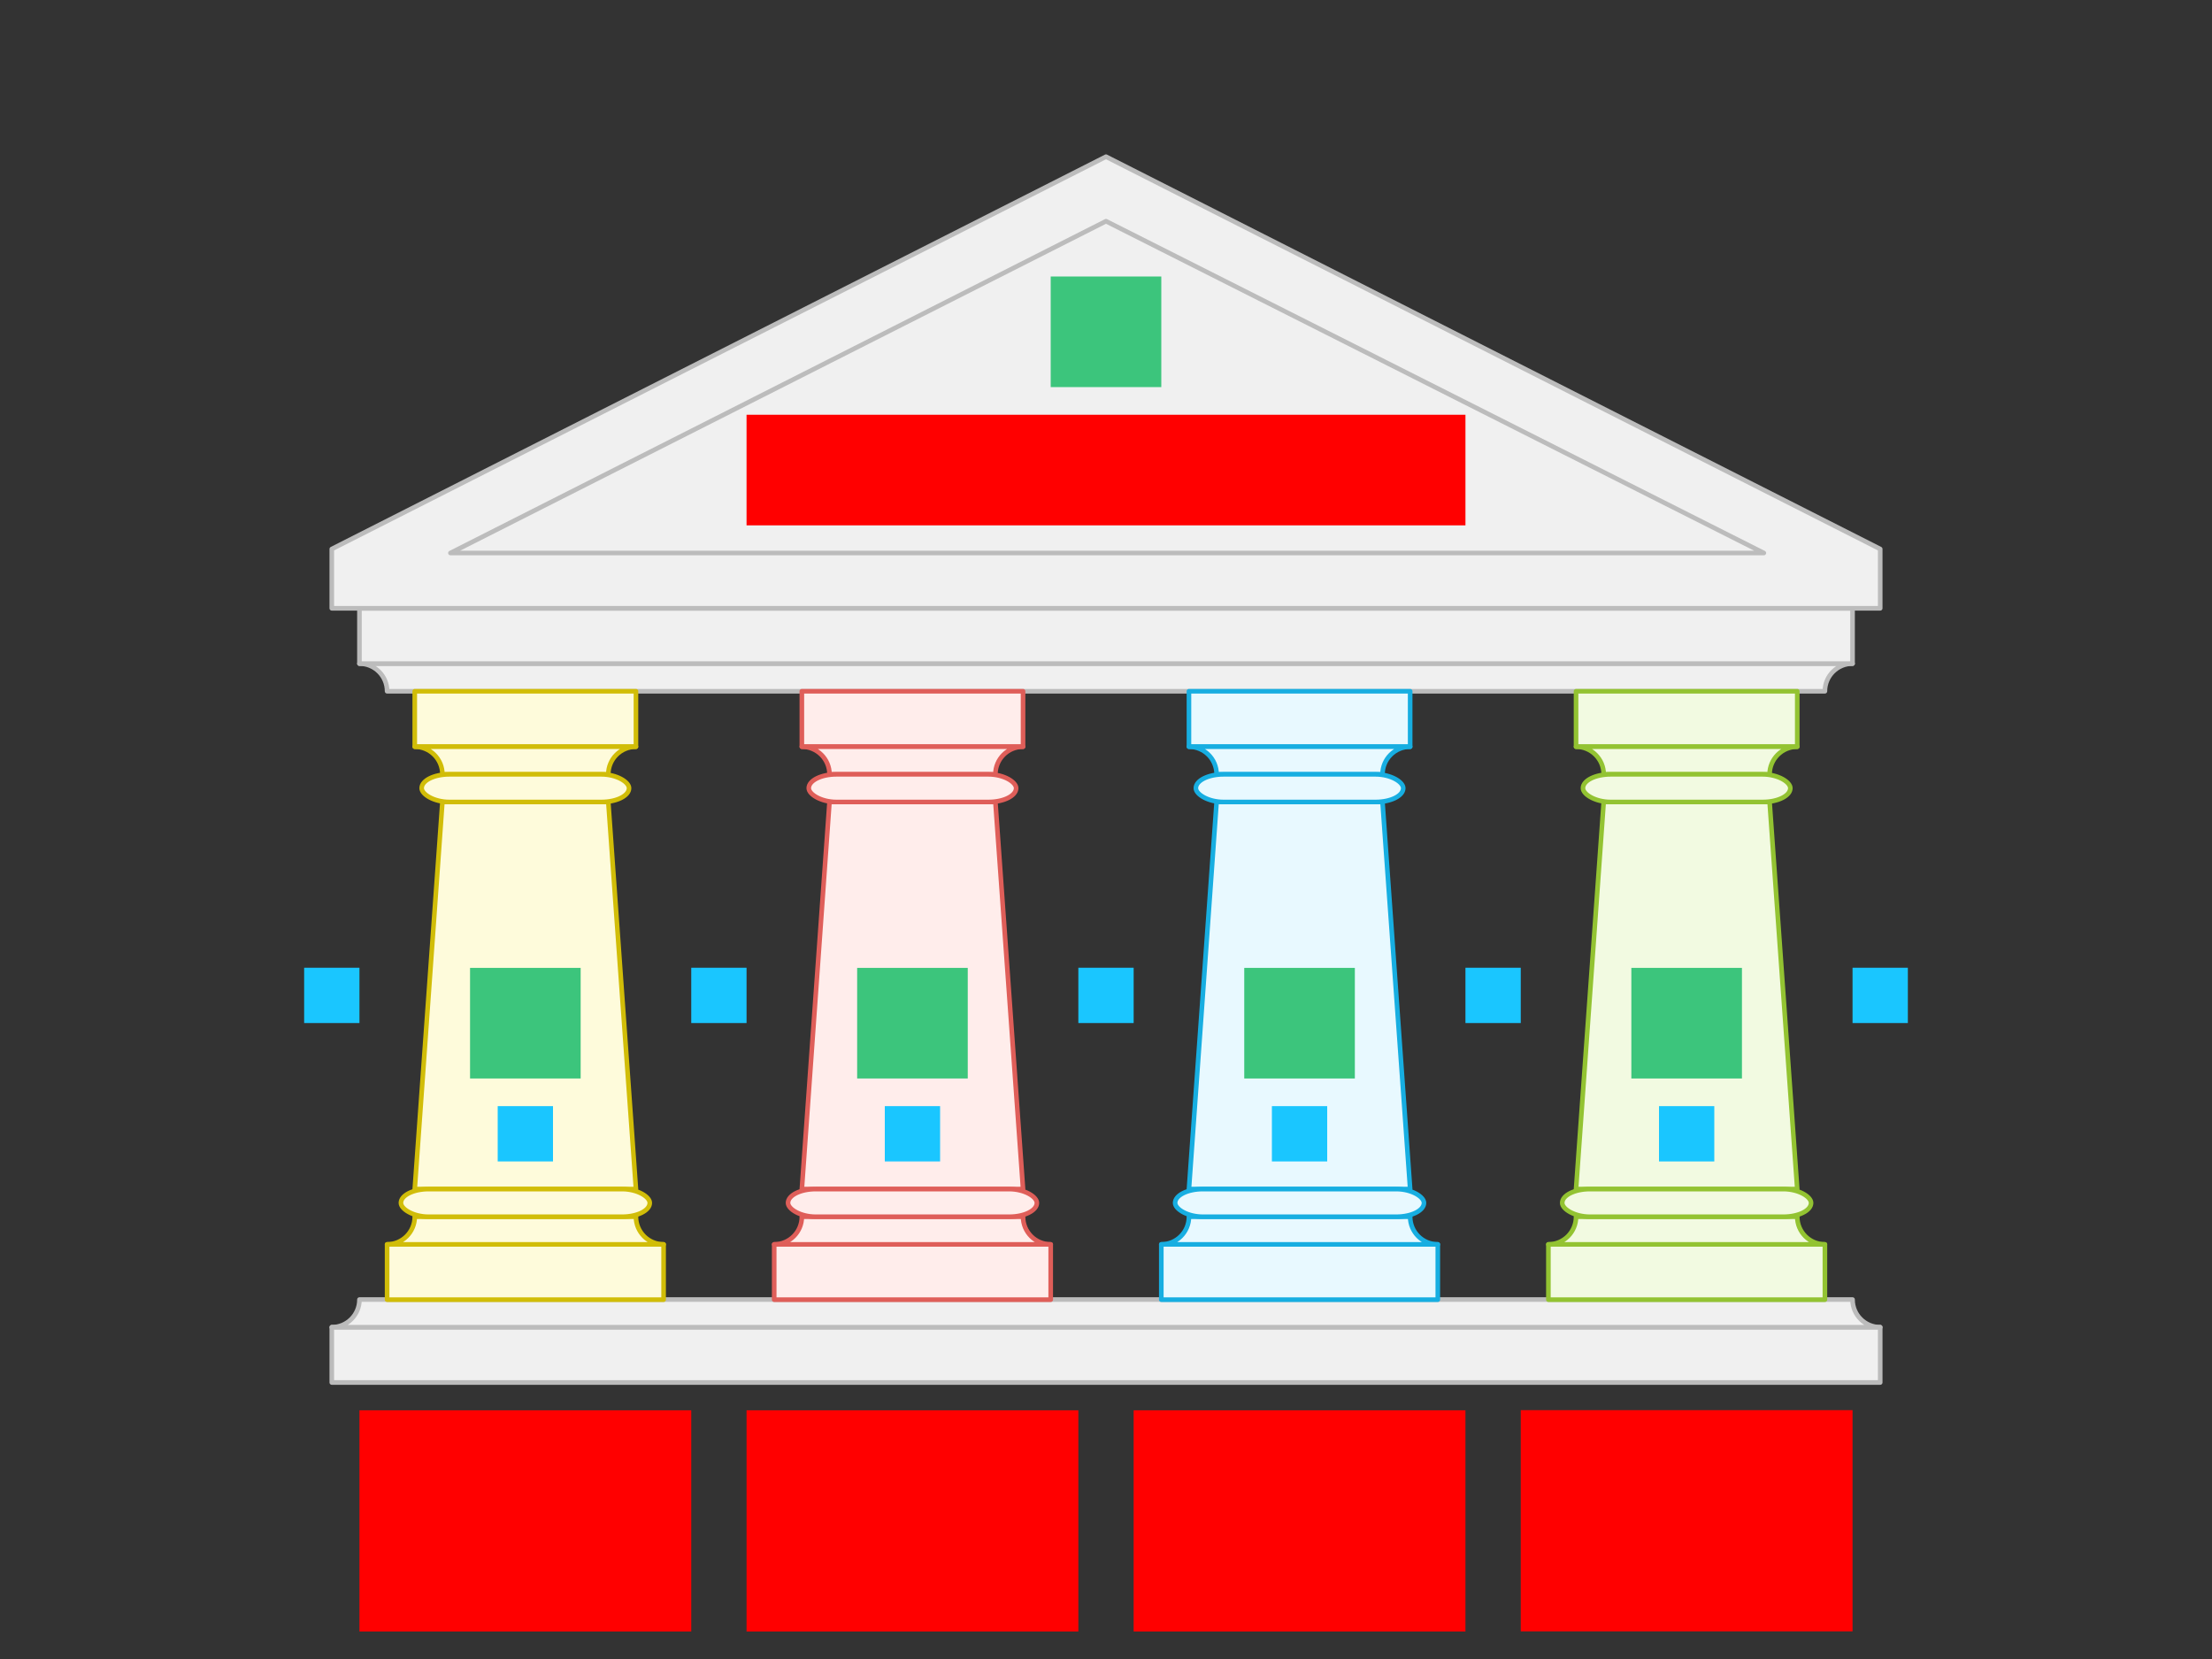<svg xmlns="http://www.w3.org/2000/svg" width="960" height="720"><rect width="100%" height="100%" fill="#333333" stroke="none"/>    <g id="pillars-complex-v7--family--4">        <g id="lines">            <g id="common">                <g id="cu-2" data-entity-classes="Decor">                    <g id="cu" >                        <path id="Rectangle_9" transform="translate(156, 288)" fill="#f0f0f0" d="M12 12 L636 12 C636 5.373 641.373 0 648 0 L0 0 C6.627 0 12 5.373 12 12 Z"></path>
                        <path id="Rectangle_9_1" transform="translate(156, 288)" fill="none" stroke="#bcbcbc" stroke-width="2" stroke-linejoin="round" stroke-linecap="none" stroke-miterlimit="4"  d="M 12 12 L 636 12 C 636 5.373 641.373 0 648 0 L 0 0 C 6.627 0 12 5.373 12 12 Z"></path></g>
                    <g id="cu_1" >                        <path id="Rectangle_51" transform="translate(156, 264)" fill="#f0f0f0" d="M648 0 L0 0 L0 24 L648 24 L648 0 Z"></path>
                        <path id="Rectangle_51_1" transform="translate(156, 264)" fill="none" stroke="#bcbcbc" stroke-width="2" stroke-linejoin="round" stroke-linecap="none" stroke-miterlimit="4"  d="M 648 0 L 0 0 L 0 24 L 648 24 L 648 0 Z"></path></g>
                    <g id="cu_2" >                        <path id="Rectangle_37" transform="translate(144, 576)" fill="#f0f0f0" d="M672 24 L0 24 L0 0 L672 0 L672 24 Z"></path>
                        <path id="Rectangle_37_1" transform="translate(144, 576)" fill="none" stroke="#bcbcbc" stroke-width="2" stroke-linejoin="round" stroke-linecap="none" stroke-miterlimit="4"  d="M 672 24 L 0 24 L 0 0 L 672 0 L 672 24 Z"></path></g>
                    <g id="cu_3" >                        <path id="Rectangle_52" transform="translate(144, 564)" fill="#f0f0f0" d="M12 0 L660 0 C660 6.627 665.373 12 672 12 L0 12 C6.627 12 12 6.627 12 0 Z"></path>
                        <path id="Rectangle_52_1" transform="translate(144, 564)" fill="none" stroke="#bcbcbc" stroke-width="2" stroke-linejoin="round" stroke-linecap="none" stroke-miterlimit="4"  d="M 12 0 L 660 0 C 660 6.627 665.373 12 672 12 L 0 12 C 6.627 12 12 6.627 12 0 Z"></path></g>
                    <g id="cu_4" >                        <path id="Rectangle_10" transform="translate(144, 68)" fill="#f0f0f0" d="M336 0 L672 170.264 L672 196 L0 196 L0 170.264 L336 0 Z"></path>
                        <path id="Rectangle_10_1" transform="translate(144, 68)" fill="none" stroke="#bcbcbc" stroke-width="2" stroke-linejoin="round" stroke-linecap="none" stroke-miterlimit="4"  d="M 336 0 L 672 170.264 L 672 196 L 0 196 L 0 170.264 L 336 0 Z"></path></g></g>
                <g id="cu-1" data-entity-classes="Decor InsideFill">                    <g id="cu_5" >                        <path id="Rectangle_50" transform="translate(195.5, 96)" fill="#f0f0f0" d="M284.5 0 L0 144 L570 144 L284.5 0 Z"></path>
                        <path id="Rectangle_50_1" transform="translate(195.5, 96)" fill="none" stroke="#bcbcbc" stroke-width="2" stroke-linejoin="round" stroke-linecap="none" stroke-miterlimit="4"  d="M 284.5 0 L 0 144 L 570 144 L 284.5 0 Z"></path></g></g></g>
            <g id="g-4">                <g id="cu_6">                    <g id="cu_7" >                        <path id="Rectangle_63" transform="translate(684, 348.059)" fill="#f2fae1" d="M12 0 L84 0 L96 168 L0 168 L12 0 Z"></path>
                        <path id="Rectangle_63_1" transform="translate(684, 348.059)" fill="none" stroke="#93c332" stroke-width="2" stroke-linejoin="round" stroke-linecap="none" stroke-miterlimit="4"  d="M 12 0 L 84 0 L 96 168 L 0 168 L 12 0 Z"></path></g>
                    <g id="cu_8" >                        <path id="Rectangle_64" transform="translate(684, 300)" fill="#f2fae1" d="M0 0 L96 0 L96 24.058 L0 24.058 L0 0 Z"></path>
                        <path id="Rectangle_64_1" transform="translate(684, 300)" fill="none" stroke="#93c332" stroke-width="2" stroke-linejoin="round" stroke-linecap="none" stroke-miterlimit="4"  d="M 0 0 L 96 0 L 96 24.058 L 0 24.058 L 0 0 Z"></path></g>
                    <g id="cu_9" >                        <path id="Rectangle_65" transform="matrix(1, 0, 0, -1, 672, 564.059)" fill="#f2fae1" d="M0 0 L120 0 L120 24 L0 24 L0 0 Z"></path>
                        <path id="Rectangle_65_1" transform="matrix(1, 0, 0, -1, 672, 564.059)" fill="none" stroke="#93c332" stroke-width="2" stroke-linejoin="round" stroke-linecap="none" stroke-miterlimit="4"  d="M 0 24 L 120 24 L 120 0 L 0 0 L 0 24 Z"></path></g>
                    <g id="cu_10" >                        <path id="Rectangle_66" transform="translate(684, 324.059)" fill="#f2fae1" d="M0 0 L96 0 C89.373 0 84 5.373 84 12 L12 12 C12 5.373 6.627 0 0 0 Z"></path>
                        <path id="Rectangle_66_1" transform="translate(684, 324.059)" fill="none" stroke="#93c332" stroke-width="2" stroke-linejoin="round" stroke-linecap="none" stroke-miterlimit="4"  d="M 0 0 L 96 0 C 89.373 0 84 5.373 84 12 L 12 12 C 12 5.373 6.627 0 0 0 Z"></path></g>
                    <g id="cu_11" >                        <path id="Rectangle_67" transform="translate(672, 528.059)" fill="#f2fae1" d="M0 12 L120 12 C113.373 12 108 6.627 108 0 L12 0 C12 6.627 6.627 12 0 12 Z"></path>
                        <path id="Rectangle_67_1" transform="translate(672, 528.059)" fill="none" stroke="#93c332" stroke-width="2" stroke-linejoin="round" stroke-linecap="none" stroke-miterlimit="4"  d="M 0 12 L 120 12 C 113.373 12 108 6.627 108 0 L 12 0 C 12 6.627 6.627 12 0 12 Z"></path></g>
                    <rect id="Rectangle_72" stroke="#93c332" fill="#f2fae1" stroke-width="2" stroke-linejoin="round"  transform="translate(687, 336.059)" width="90" height="12" rx="12" ry="12"></rect>
                    <rect id="Rectangle_76" stroke="#93c332" fill="#f2fae1" stroke-width="2" stroke-linejoin="round"  transform="translate(678, 516.059)" width="108" height="12" rx="12" ry="12"></rect></g></g>
            <g id="g-3">                <g id="cu_12">                    <g id="cu_13" >                        <path id="Rectangle_57" transform="translate(516, 348.059)" fill="#e8f9ff" d="M12 0 L84 0 L96 168 L0 168 L12 0 Z"></path>
                        <path id="Rectangle_57_1" transform="translate(516, 348.059)" fill="none" stroke="#17aee1" stroke-width="2" stroke-linejoin="round" stroke-linecap="none" stroke-miterlimit="4"  d="M 12 0 L 84 0 L 96 168 L 0 168 L 12 0 Z"></path></g>
                    <g id="cu_14" >                        <path id="Rectangle_58" transform="translate(516, 300)" fill="#e8f9ff" d="M0 0 L96 0 L96 24.058 L0 24.058 L0 0 Z"></path>
                        <path id="Rectangle_58_1" transform="translate(516, 300)" fill="none" stroke="#17aee1" stroke-width="2" stroke-linejoin="round" stroke-linecap="none" stroke-miterlimit="4"  d="M 0 0 L 96 0 L 96 24.058 L 0 24.058 L 0 0 Z"></path></g>
                    <g id="cu_15" >                        <path id="Rectangle_59" transform="matrix(1, 0, 0, -1, 504, 564.059)" fill="#e8f9ff" d="M0 0 L120 0 L120 24 L0 24 L0 0 Z"></path>
                        <path id="Rectangle_59_1" transform="matrix(1, 0, 0, -1, 504, 564.059)" fill="none" stroke="#17aee1" stroke-width="2" stroke-linejoin="round" stroke-linecap="none" stroke-miterlimit="4"  d="M 0 24 L 120 24 L 120 0 L 0 0 L 0 24 Z"></path></g>
                    <g id="cu_16" >                        <path id="Rectangle_60" transform="translate(516, 324.059)" fill="#e8f9ff" d="M0 0 L96 0 C89.373 0 84 5.373 84 12 L12 12 C12 5.373 6.627 0 0 0 Z"></path>
                        <path id="Rectangle_60_1" transform="translate(516, 324.059)" fill="none" stroke="#17aee1" stroke-width="2" stroke-linejoin="round" stroke-linecap="none" stroke-miterlimit="4"  d="M 0 0 L 96 0 C 89.373 0 84 5.373 84 12 L 12 12 C 12 5.373 6.627 0 0 0 Z"></path></g>
                    <g id="cu_17" >                        <path id="Rectangle_61" transform="translate(504, 528.059)" fill="#e8f9ff" d="M0 12 L120 12 C113.373 12 108 6.627 108 0 L12 0 C12 6.627 6.627 12 0 12 Z"></path>
                        <path id="Rectangle_61_1" transform="translate(504, 528.059)" fill="none" stroke="#17aee1" stroke-width="2" stroke-linejoin="round" stroke-linecap="none" stroke-miterlimit="4"  d="M 0 12 L 120 12 C 113.373 12 108 6.627 108 0 L 12 0 C 12 6.627 6.627 12 0 12 Z"></path></g>
                    <rect id="Rectangle_71" stroke="#17aee1" fill="#e8f9ff" stroke-width="2" stroke-linejoin="round"  transform="translate(519, 336.059)" width="90" height="12" rx="12" ry="12"></rect>
                    <rect id="Rectangle_75" stroke="#17aee1" fill="#e8f9ff" stroke-width="2" stroke-linejoin="round"  transform="translate(510, 516.059)" width="108" height="12" rx="12" ry="12"></rect></g></g>
            <g id="g-2">                <g id="cu_18">                    <g id="cu_19" >                        <path id="Rectangle_51_2" transform="translate(348, 348.059)" fill="#ffedeb" d="M12 0 L84 0 L96 168 L0 168 L12 0 Z"></path>
                        <path id="Rectangle_51_3" transform="translate(348, 348.059)" fill="none" stroke="#df5e59" stroke-width="2" stroke-linejoin="round" stroke-linecap="none" stroke-miterlimit="4"  d="M 12 0 L 84 0 L 96 168 L 0 168 L 12 0 Z"></path></g>
                    <g id="cu_20" >                        <path id="Rectangle_52_2" transform="translate(348, 300)" fill="#ffedeb" d="M0 0 L96 0 L96 24.058 L0 24.058 L0 0 Z"></path>
                        <path id="Rectangle_52_3" transform="translate(348, 300)" fill="none" stroke="#df5e59" stroke-width="2" stroke-linejoin="round" stroke-linecap="none" stroke-miterlimit="4"  d="M 0 0 L 96 0 L 96 24.058 L 0 24.058 L 0 0 Z"></path></g>
                    <g id="cu_21" >                        <path id="Rectangle_53" transform="matrix(1, 0, 0, -1, 336, 564.059)" fill="#ffedeb" d="M0 0 L120 0 L120 24 L0 24 L0 0 Z"></path>
                        <path id="Rectangle_53_1" transform="matrix(1, 0, 0, -1, 336, 564.059)" fill="none" stroke="#df5e59" stroke-width="2" stroke-linejoin="round" stroke-linecap="none" stroke-miterlimit="4"  d="M 0 24 L 120 24 L 120 0 L 0 0 L 0 24 Z"></path></g>
                    <g id="cu_22" >                        <path id="Rectangle_54" transform="translate(348, 324.059)" fill="#ffedeb" d="M0 0 L96 0 C89.373 0 84 5.373 84 12 L12 12 C12 5.373 6.627 0 0 0 Z"></path>
                        <path id="Rectangle_54_1" transform="translate(348, 324.059)" fill="none" stroke="#df5e59" stroke-width="2" stroke-linejoin="round" stroke-linecap="none" stroke-miterlimit="4"  d="M 0 0 L 96 0 C 89.373 0 84 5.373 84 12 L 12 12 C 12 5.373 6.627 0 0 0 Z"></path></g>
                    <g id="cu_23" >                        <path id="Rectangle_55" transform="translate(336, 528.059)" fill="#ffedeb" d="M0 12 L120 12 C113.373 12 108 6.627 108 0 L12 0 C12 6.627 6.627 12 0 12 Z"></path>
                        <path id="Rectangle_55_1" transform="translate(336, 528.059)" fill="none" stroke="#df5e59" stroke-width="2" stroke-linejoin="round" stroke-linecap="none" stroke-miterlimit="4"  d="M 0 12 L 120 12 C 113.373 12 108 6.627 108 0 L 12 0 C 12 6.627 6.627 12 0 12 Z"></path></g>
                    <rect id="Rectangle_70" stroke="#df5e59" fill="#ffedeb" stroke-width="2" stroke-linejoin="round"  transform="translate(351, 336.059)" width="90" height="12" rx="12" ry="12"></rect>
                    <rect id="Rectangle_74" stroke="#df5e59" fill="#ffedeb" stroke-width="2" stroke-linejoin="round"  transform="translate(342, 516.059)" width="108" height="12" rx="12" ry="12"></rect></g></g>
            <g id="g-1">                <g id="cu_24">                    <g id="cu_25" >                        <path id="Rectangle_1" transform="translate(180, 348.059)" fill="#fefbdb" d="M12 0 L84 0 L96 168 L0 168 L12 0 Z"></path>
                        <path id="Rectangle_1_1" transform="translate(180, 348.059)" fill="none" stroke="#d1bd08" stroke-width="2" stroke-linejoin="round" stroke-linecap="none" stroke-miterlimit="4"  d="M 12 0 L 84 0 L 96 168 L 0 168 L 12 0 Z"></path></g>
                    <g id="cu_26" >                        <path id="Rectangle_19" transform="translate(180, 300)" fill="#fefbdb" d="M0 0 L96 0 L96 24.058 L0 24.058 L0 0 Z"></path>
                        <path id="Rectangle_19_1" transform="translate(180, 300)" fill="none" stroke="#d1bd08" stroke-width="2" stroke-linejoin="round" stroke-linecap="none" stroke-miterlimit="4"  d="M 0 0 L 96 0 L 96 24.058 L 0 24.058 L 0 0 Z"></path></g>
                    <g id="cu_27" >                        <path id="Rectangle_41" transform="matrix(1, 0, 0, -1, 168, 564.059)" fill="#fefbdb" d="M0 0 L120 0 L120 24 L0 24 L0 0 Z"></path>
                        <path id="Rectangle_41_1" transform="matrix(1, 0, 0, -1, 168, 564.059)" fill="none" stroke="#d1bd08" stroke-width="2" stroke-linejoin="round" stroke-linecap="none" stroke-miterlimit="4"  d="M 0 24 L 120 24 L 120 0 L 0 0 L 0 24 Z"></path></g>
                    <g id="cu_28" >                        <path id="Rectangle_40" transform="translate(180, 324.059)" fill="#fefbdb" d="M0 0 L96 0 C89.373 0 84 5.373 84 12 L12 12 C12 5.373 6.627 0 0 0 Z"></path>
                        <path id="Rectangle_40_1" transform="translate(180, 324.059)" fill="none" stroke="#d1bd08" stroke-width="2" stroke-linejoin="round" stroke-linecap="none" stroke-miterlimit="4"  d="M 0 0 L 96 0 C 89.373 0 84 5.373 84 12 L 12 12 C 12 5.373 6.627 0 0 0 Z"></path></g>
                    <g id="cu_29" >                        <path id="Rectangle_47" transform="translate(168, 528.059)" fill="#fefbdb" d="M0 12 L120 12 C113.373 12 108 6.627 108 0 L12 0 C12 6.627 6.627 12 0 12 Z"></path>
                        <path id="Rectangle_47_1" transform="translate(168, 528.059)" fill="none" stroke="#d1bd08" stroke-width="2" stroke-linejoin="round" stroke-linecap="none" stroke-miterlimit="4"  d="M 0 12 L 120 12 C 113.373 12 108 6.627 108 0 L 12 0 C 12 6.627 6.627 12 0 12 Z"></path></g>
                    <rect id="Rectangle_69" stroke="#d1bd08" fill="#fefbdb" stroke-width="2" stroke-linejoin="round"  transform="translate(183, 336.059)" width="90" height="12" rx="12" ry="12"></rect>
                    <rect id="Rectangle_73" stroke="#d1bd08" fill="#fefbdb" stroke-width="2" stroke-linejoin="round"  transform="translate(174, 516.059)" width="108" height="12" rx="12" ry="12"></rect></g></g></g>
        <rect id="tx-ct-1" fill="#ff00001a" transform="translate(156, 612.059)" width="144" height="96" rx="0" ry="0"></rect>
        <rect id="tx-ct-2" fill="#ff00001a" transform="translate(324, 612.059)" width="144" height="96" rx="0" ry="0"></rect>
        <rect id="tx-ct-3" fill="#ff00001a" transform="translate(492, 612.059)" width="144" height="96" rx="0" ry="0"></rect>
        <rect id="tx-ct-4" fill="#ff00001a" transform="translate(660, 612)" width="144" height="96" rx="0" ry="0"></rect>
        <rect id="ic-cc-1" fill="#3cc57c1a" transform="translate(204, 420.059)" width="48" height="48" rx="0" ry="0"></rect>
        <rect id="ic-cc-2" fill="#3cc57c1a" transform="translate(372, 420.059)" width="48" height="48" rx="0" ry="0"></rect>
        <rect id="ic-cc-3" fill="#3cc57c1a" transform="translate(540, 420.059)" width="48" height="48" rx="0" ry="0"></rect>
        <rect id="ic-cc-4" fill="#3cc57c1a" transform="translate(708, 420.059)" width="48" height="48" rx="0" ry="0"></rect>
        <rect id="ic-cc-0" data-entity-classes="InsideFill" fill="#3cc57c1a" transform="translate(456, 120)" width="48" height="48" rx="0" ry="0"></rect>
        <rect id="tx-cc-0" data-entity-classes="InsideFill" fill="#ff00001a" transform="translate(324, 180)" width="312" height="48" rx="0" ry="0"></rect>
        <rect id="bt-cc-remove-4" fill="#1ac6ff33" transform="translate(720, 480.059)" width="24" height="24" rx="0" ry="0"></rect>
        <rect id="bt-cc-remove-3" fill="#1ac6ff33" transform="translate(552, 480.059)" width="24" height="24" rx="0" ry="0"></rect>
        <rect id="bt-cc-remove-2" fill="#1ac6ff33" transform="translate(384, 480.059)" width="24" height="24" rx="0" ry="0"></rect>
        <rect id="bt-cc-remove-1" fill="#1ac6ff33" transform="translate(216, 480.059)" width="24" height="24" rx="0" ry="0"></rect>
        <rect id="bt-cc-add-5" fill="#1ac6ff33" transform="translate(804, 420)" width="24" height="24" rx="0" ry="0"></rect>
        <rect id="bt-cc-add-4" fill="#1ac6ff33" transform="translate(636, 420)" width="24" height="24" rx="0" ry="0"></rect>
        <rect id="bt-cc-add-3" fill="#1ac6ff33" transform="translate(468, 420)" width="24" height="24" rx="0" ry="0"></rect>
        <rect id="bt-cc-add-2" fill="#1ac6ff33" transform="translate(300, 420)" width="24" height="24" rx="0" ry="0"></rect>
        <rect id="bt-cc-add-1" fill="#1ac6ff33" transform="translate(132, 420)" width="24" height="24" rx="0" ry="0"></rect></g></svg>